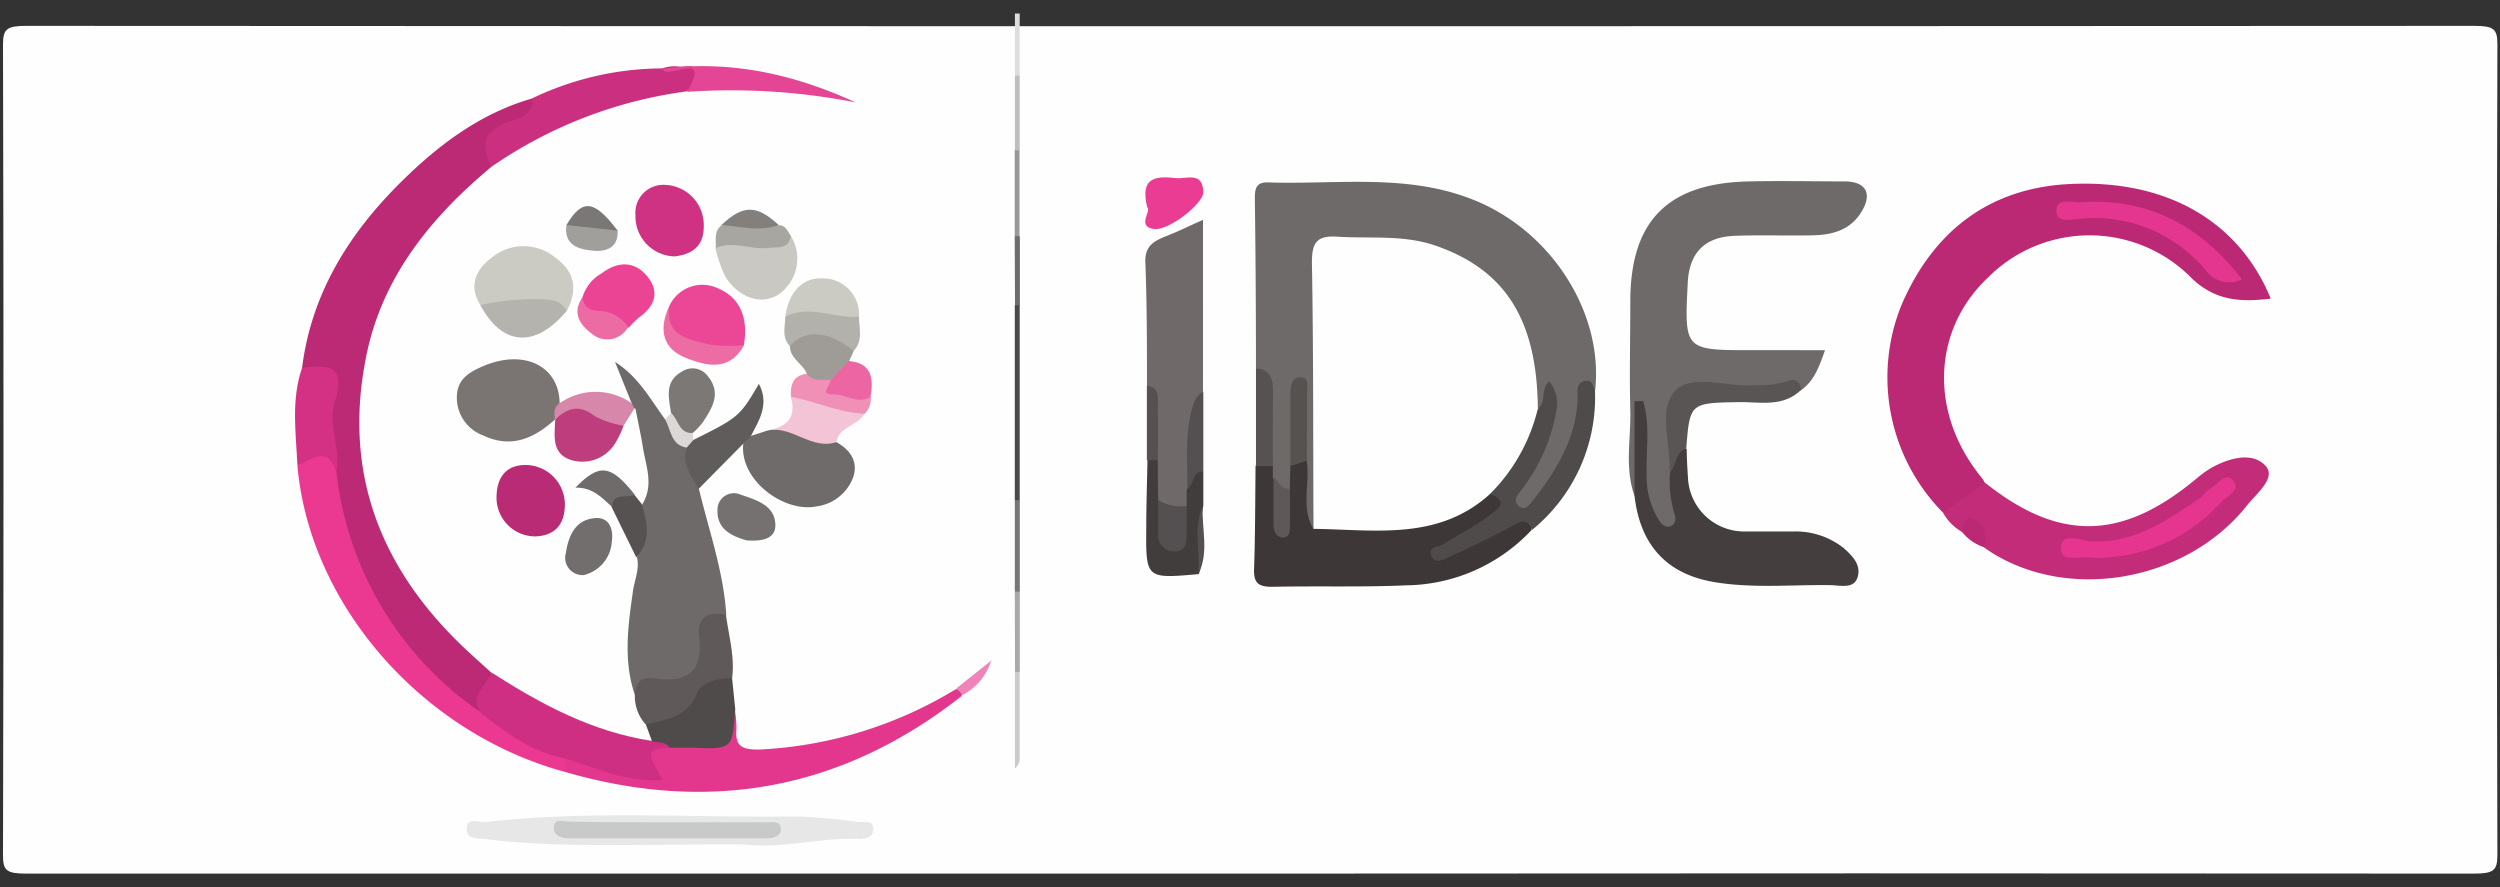 <svg id="Calque_1" data-name="Calque 1" xmlns="http://www.w3.org/2000/svg" viewBox="0 0 249.31 88.5"><rect x="0" y="0" width="249.31" height="88.5" fill="#333333" stroke="none"/><defs><style>.cls-1{fill:#fefefe;}.cls-2{fill:#6f6a6a;}.cls-3{fill:#bb2974;}.cls-4{fill:#bc2a76;}.cls-5{fill:#3d3837;}.cls-6{fill:#c22c79;}.cls-7{fill:#443f3e;}.cls-8{fill:#6f6969;}.cls-9{fill:#eb3992;}.cls-10{fill:#e2378d;}.cls-11{fill:#cf2f82;}.cls-12{fill:#504b4b;}.cls-13{fill:#cb3080;}.cls-14{fill:#7a7473;}.cls-15{fill:#e7e7e7;}.cls-16{fill:#706b6b;}.cls-17{fill:#5f5959;}.cls-18{fill:#cbcbc3;}.cls-19{fill:#b92b74;}.cls-20{fill:#cf3282;}.cls-21{fill:#ec4797;}.cls-22{fill:#d43185;}.cls-23{fill:#c9c8c2;}.cls-24{fill:#403d3c;}.cls-25{fill:#e44594;}.cls-26{fill:#595554;}.cls-27{fill:#5f5c5b;}.cls-28{fill:#eb4495;}.cls-29{fill:#be3d7d;}.cls-30{fill:#b5b3ae;}.cls-31{fill:#eb3c93;}.cls-32{fill:#7c7876;}.cls-33{fill:#f2c4d5;}.cls-34{fill:#767171;}.cls-35{fill:#9f9c98;}.cls-36{fill:#736e6e;}.cls-37{fill:#cbcac3;}.cls-38{fill:#b2b1ac;}.cls-39{fill:#575252;}.cls-40{fill:#d787a9;}.cls-41{fill:#ed6ca4;}.cls-42{fill:#f190b7;}.cls-43{fill:#a8a6a1;}.cls-44{fill:#565252;}.cls-45{fill:#544f50;}.cls-46{fill:#ed65a2;}.cls-47{fill:#ec6ba3;}.cls-48{fill:#6f6b6b;}.cls-49{fill:#4a4a4a;}.cls-50{fill:#a09f9b;}.cls-51{fill:#555151;}.cls-52{fill:#827f7d;}.cls-53{fill:#7a7776;}.cls-54{fill:#cbcbcb;}.cls-55{fill:#777;}.cls-56{fill:#989898;}.cls-57{fill:#a8a8a8;}.cls-58{fill:#dcd8d8;}.cls-59{fill:#bebebe;}.cls-60{fill:#f083b7;}.cls-61{fill:#ddd;}.cls-62{fill:#6d6d6d;}.cls-63{fill:#56524f;}.cls-64{fill:#5f5858;}.cls-65{fill:#e4368e;}.cls-66{fill:#e6358f;}.cls-67{fill:#c8caca;}</style></defs><path class="cls-1" d="M124.65,87.12q-61,0-122,0c-2,0-2.36-.3-2.35-1.85q.1-40.43,0-80.84c0-1.55.38-1.85,2.34-1.85q122,.07,244.06,0c2,0,2.35.3,2.35,1.85q-.12,40.41,0,80.84c0,1.55-.39,1.85-2.35,1.85Q185.66,87.07,124.65,87.12Z"/><path class="cls-2" d="M125.25,36.73q0-8.41-.11-16.83c0-.91,0-1.75,1.3-1.71,7.08.24,14.29-1,21.12,2,7.46,3.28,12.39,11.3,11.5,18.86-1.23,0-.95,1-1.06,1.64a18.37,18.37,0,0,1-3.95,8.76c-.68.84-1.36,2.26-2.7,1.39s-.34-2,.27-3a19.42,19.42,0,0,0,3-7.72c-.62.13-1.19,1.3-1.78.06a4,4,0,0,1-.33-2c.78-6.67-6.12-13.45-13.66-13.79-8.41-.38-7-.34-7,6.32-.07,6.1,0,12.2,0,18.3,0,1.3.25,2.71-.89,3.76-1.67-.63-1.21-2.13-1.32-3.37a22.91,22.91,0,0,1,0-3.1c0-2.12.07-4.25,0-6.37-.18,2.15,0,4.32-.1,6.48a3.66,3.66,0,0,1-.58,2.21c-1.25.76-1.77-.13-2.31-1a4.55,4.55,0,0,1-.34-1.41c-.14-2.23,0-4.48-.09-6.71A3.57,3.57,0,0,0,125.25,36.73Z"/><path class="cls-3" d="M193.76,51.12a19.21,19.21,0,0,1-4.17-20.62c3.13-7.35,8.7-11.77,16.86-12.15,9.65-.46,16.83,3.72,20,11.43-2.94.36-5.48.25-7.85-2a14.28,14.28,0,0,0-20.31-.14c-5.66,5.3-5.91,13.67-.61,20.07a4.85,4.85,0,0,1,.29.49C197.16,50,196,51.34,193.76,51.12Z"/><path class="cls-4" d="M30.12,36.73c.92-7.49,4.73-13.51,9.94-18.65,3.7-3.65,7.86-6.78,13-8.26.56,1.21.44,1.9-1.21,2.51A3.92,3.92,0,0,0,49,16.64c-6.13,5.11-11,11.13-12.53,19.15C34.19,47.46,38.13,57.06,46.71,65c.77.71,1.54,1.4,2.31,2.1a7.41,7.41,0,0,1-1.37,4.16c-4.11-1.47-6.42-4.94-8.78-8.21A32.4,32.4,0,0,1,32.81,47c0-2.61-.73-5.19-.14-7.84C33.1,37.16,31,37.53,30.12,36.73Z"/><path class="cls-2" d="M163,49.45c-1-2.79-.35-5.67-.42-8.5-.09-3.62,0-7.24,0-10.86,0-8.09,3.75-11.85,11.9-12,3.14-.07,6.29,0,9.44,0,2.15,0,2.85,1.2,1.7,3.06s-3,2.29-4.95,2.32c-2.57.05-5.15-.05-7.72.05-3,.12-4.5,1.74-4.64,4.69-.34,6.71-.34,6.71,6.39,6.71H182c-.61,1.71-1.1,3.09-2.41,4a85.9,85.9,0,0,1-10.52.38c-1.39,0-1.83.67-1.8,1.94,0,1.91-.06,3.82,0,5.72a37.65,37.65,0,0,0,.29,4c.07.76,0,1.62-.82,1.95s-1.62-.3-2.15-1a5.2,5.2,0,0,1-1-3.22c0-1.75,0-3.51,0-5C163.21,45.39,164.34,47.55,163,49.45Z"/><path class="cls-2" d="M63,40.23l-1.67-4.14c2.39,1.52,3.53,3.75,5,5.73,1.13.68,1.53,2,2.37,2.86.3,1.37,1.08,2.62,1,4.07,1,4.18,2.46,8.25,2.73,12.59a3.76,3.76,0,0,0-2,3.74c0,2.19-1.16,3.33-3.35,3.28a6,6,0,0,0-3.72,1.09c-1.23-3.49-.74-7-.23-10.55.16-1.1.67-2.17.39-3.32.41-1.75-.16-3.6.55-5.32,1.2-2,.27-3.94,0-5.91-.2-1.2-.47-2.4-.7-3.6A.43.43,0,0,1,63,40.23Z"/><path class="cls-5" d="M126.93,46.48l0,1.12a10.43,10.43,0,0,1,.84,3.85c.25-.92.06-2,.85-2.71l.06-2.26c.39-.62.78-1.28,1.62-.55.38,2.26-.61,4.64.67,6.81,1.3-1.08,2.88-.86,4.34-.75A20.31,20.31,0,0,0,148,49c2.25-.36,2.33.79,1.37,2.24-1.19,1.78-3.17,2.59-5.27,3.67,2.44-.77,4.22-2.25,6.3-3.06,1-.4,2.27-1,2.34,1a17.4,17.4,0,0,1-12.44,5.52c-4.48.2-9,.05-13.45.15-1.35,0-1.84-.38-1.79-1.77.12-3.43.11-6.86.15-10.29A1.16,1.16,0,0,1,126.93,46.48Z"/><path class="cls-6" d="M193.76,51.12,198,48.17c7.37,5.86,13.61,5.74,21-.41a11.36,11.36,0,0,1,1.35-1c1.82-1.07,4.21-1.76,5.56-.33,1.16,1.22-.92,2.8-1.85,4-6.2,7.79-18.39,9.7-26.17,4.19-.58-.78-.63-2.3-2.25-1.58A5.05,5.05,0,0,1,193.76,51.12Z"/><path class="cls-7" d="M163,49.45V40h.86c.73,2.38.27,4.87.35,7.31a8.25,8.25,0,0,0,1.22,4.56c.25.36.61.8,1.16.6s.54-.81.4-1.21a11.06,11.06,0,0,1-.44-4.2c.66-.68-.28-2.53,1.66-2.29,0,1,.06,1.89.12,2.84A5.61,5.61,0,0,0,174,53c1.61,0,3.23,0,4.84,0a7.73,7.73,0,0,1,5,1.64c.87.77,1.78,1.67,1.41,2.91s-1.78.81-2.72.8c-3.79-.05-7.6.33-11.38-.27C166.3,57.33,163.58,54.45,163,49.45Z"/><path class="cls-8" d="M114.38,38.45c0-4.09,0-8.17-.16-12.25-.08-1.81,1-2.22,2.3-2.74s2.21-1,3.45-1.53V39.05c-1.12,3.17-.73,6.48-.87,9.74a2.85,2.85,0,0,1-.68,1.85A2.31,2.31,0,0,1,115.2,50c-.49-1.3-.2-2.65-.28-4C114.65,43.48,115.51,40.89,114.38,38.45Z"/><path class="cls-9" d="M33.54,47a33.51,33.51,0,0,0,14.34,24,40.79,40.79,0,0,1,8.85,4.75A1.07,1.07,0,0,1,56.42,77c-14.3-3.84-25.53-16.66-26.76-30.55C31.94,44.17,32.68,44.28,33.54,47Z"/><path class="cls-10" d="M56.42,77l0-1.33c2.24-.67,4.09,1,6.21,1.06.53,0,1,.39,1.9.23-.93-2.49.5-3.14,2.59-3.21.38,0-.09-.07.28,0,2.72.46,4.81-.27,5.87-3a10.89,10.89,0,0,1,.17,2c-.15,1.7.62,2,2.19,2a41.37,41.37,0,0,0,19.65-6c.56-.11.73.14.62.66C84.1,78.69,70.91,81.19,56.42,77Z"/><path class="cls-11" d="M66.78,74.52c-2.33.29-2.33.29-.69,3.28-3.57.22-6.55-1.16-9.62-2.13-3.36-.61-6-2.58-8.59-4.6-1.09-1.75.66-2.69,1.14-4C54,70.26,59.12,73,65,73.88,65.83,73.46,66.59,73.22,66.78,74.52Z"/><path class="cls-12" d="M152.78,52.85c-.37-.84-.75-1.1-1.72-.55-2.14,1.21-4.37,2.25-6.6,3.26-.51.24-1.37.76-1.72-.16s.73-.82,1.2-1.12c1.52-1,3.14-1.77,4.56-2.86.5-.39,2.28-1.37.09-2.16a76.21,76.21,0,0,1,4.77-8.51c.91-.63.19-1.87,1.12-2.73a3.47,3.47,0,0,1,.72,3,18.17,18.17,0,0,1-3.59,8c-.38.46-.73,1-.12,1.47s1-.14,1.36-.55c2.34-3,4.35-6.23,4.48-10.24,0-.64-.19-1.46.66-1.69s.88.52,1.07,1A17.06,17.06,0,0,1,152.78,52.85Z"/><path class="cls-13" d="M49,16.64c-1.13-2.52-.66-3.63,1.9-4.55,1.09-.39,2.32-.67,2.14-2.27a30.29,30.29,0,0,1,13-3,3.61,3.61,0,0,1,1.69-.18c.72.05,1.69-.33,2,.59s-.53,1.48-1.3,1.89A44.49,44.49,0,0,0,49,16.64Z"/><path class="cls-14" d="M55.36,41.82c-2.09,1.89-4.37,2.94-7.18,1.6a4,4,0,0,1-2.62-3.68c-.05-1.92,1.23-2.63,2.65-3.24,4.06-1.72,7.56,0,7.6,3.72a1.8,1.8,0,0,1-.19,1.36Z"/><path class="cls-15" d="M66.72,84.25c-6.09,0-12.19.19-18.26-.57-.81-.11-2,.09-1.92-1.09s1.23-.54,1.91-.62c10.27-1.17,20.58-.4,30.86-.55a54.38,54.38,0,0,1,6.23.55c.61.06,1.57-.25,1.55.74,0,.77-.83,1-1.53.94-3.53-.12-7,.86-10.53.63C72.27,84.1,69.49,84.25,66.72,84.25Z"/><path class="cls-16" d="M83.4,44.09c1.42.77,2.22,2,1.67,3.54a4.52,4.52,0,0,1-3.64,2.87c-3.24.65-7.69-2.6-7.31-6.25a1,1,0,0,1,.77-.78l1.66-.54A9.64,9.64,0,0,1,83.4,44.09Z"/><path class="cls-17" d="M63.31,69.45c0-1.26.52-2,1.87-1.8,3.27.46,5-.53,4.53-4.23-.22-1.74.87-2.56,2.69-2.08.28,2.09.89,4.16.61,6.31a26,26,0,0,0-4.27,3.61,3.51,3.51,0,0,1-4.33,1A4.14,4.14,0,0,1,63.31,69.45Z"/><path class="cls-18" d="M47.9,30.42c-1.28-2.06-.31-3.7,1.29-4.85a5,5,0,0,1,6.33.23c1.88,1.4,2.06,3.22,1,5.22C53.69,30.12,50.72,31.38,47.9,30.42Z"/><path class="cls-19" d="M52,46.39a3.94,3.94,0,0,1,4.33,3.92c0,1.83-.86,3.09-2.88,3.18a3.86,3.86,0,0,1-3.93-3.66C49.46,47.84,50.28,46.56,52,46.39Z"/><path class="cls-20" d="M67.3,25.57a4,4,0,0,1-3.93-4.13,2.79,2.79,0,0,1,3-3,4,4,0,0,1,3.81,4.16C70.19,24.62,68.92,25.37,67.3,25.57Z"/><path class="cls-12" d="M64.41,72.25c2-.53,4.14-.64,5.13-3.17.39-1,2.07-1.51,3.47-1.43.1,1,.21,2,.31,3.07-.27,4-.27,4-4.29,3.85l-2.25,0c-.43-.66-1.15-.5-1.76-.64C64.81,73.33,64.61,72.79,64.41,72.25Z"/><path class="cls-21" d="M66.79,30.43a3.62,3.62,0,0,1,4.82-1.67c2.37,1,3,3.2,2.57,5.66-1.56,1.09-3.21.88-4.9.37C67,34.12,65.8,32.92,66.79,30.43Z"/><path class="cls-22" d="M33.54,47c-.92-2.64-2.48-1.1-3.88-.59-.15-3.25-.64-6.52.46-9.72,3.34-.48,4.22.22,3.25,3.41C32.63,42.58,34.07,44.74,33.54,47Z"/><path class="cls-23" d="M78.86,23.51a4.33,4.33,0,0,1-.53,5.25c-1.65,1.87-4.42,1.32-6-1.17a13.83,13.83,0,0,1-1-2.91c.67-1.14,1.79-.82,2.76-.77A11.85,11.85,0,0,0,78.86,23.51Z"/><path class="cls-24" d="M115.46,45.9c0,1.33,0,2.65.05,4,1,1.07.35,2.74,1.45,3.93,1-1,.37-2.53,1.38-3.35l0-1.69C119,48.3,118,46.29,120,47l0,3.44c-.53,2.24.28,4.58-.45,6.81-5.27.47-5.28.47-5.24-4.58,0-2.28.08-4.55.12-6.82A.7.7,0,0,1,115.46,45.9Z"/><path class="cls-25" d="M68.5,9.16c2.59-4.34-2.06-1.06-2.42-2.3,6.75-.89,13.1.54,19.24,3.35A64.59,64.59,0,0,0,68.5,9.16Z"/><path class="cls-26" d="M168.16,44.75c-1.17.32-.88,1.7-1.66,2.29.1-2.72-1.14-6.16.49-8s5.2-.42,7.9-.63a9.49,9.49,0,0,0,3.34-.4c.77-.33,1.28,0,1.4.85-1.79,1.77-4.06,1.22-6.18,1.24C168.52,40.19,168.52,40.16,168.16,44.75Z"/><path class="cls-27" d="M74.89,43.47l-.77.78-4.45,4.5c-.76-1.27-1.69-2.5-1.21-4.13a.62.62,0,0,1,.65-.73c4.55-2.26,4.67-2.36,6.57-5.61C76.74,40.3,75.72,41.87,74.89,43.47Z"/><path class="cls-28" d="M58.08,29.67A4.07,4.07,0,0,1,60,27.26c1.59-1.22,3.27-1.25,4.55.3s.74,3-.83,4.1a9.39,9.39,0,0,0-1,1c-1.29.09-2.3-.78-3.49-1A1.3,1.3,0,0,1,58.08,29.67Z"/><path class="cls-29" d="M62.19,42.45a10.31,10.31,0,0,1-.83,1.74,3.84,3.84,0,0,1-4.42,1.68c-2-.65-1.61-2.48-1.58-4l0,0C57.27,39.42,58.43,39.52,62.19,42.45Z"/><path class="cls-30" d="M47.9,30.42a25.48,25.48,0,0,1,6.22-.58c1,.05,1.91.15,2.38,1.18C53.37,34.75,50.09,34.52,47.9,30.42Z"/><path class="cls-31" d="M114.4,20.66c-.76-3.11,1-3.09,2.86-2.9,1.07.11,2.7-.71,2.74,1.43,0,1.11-3.45,3.83-4.9,3.65C113.27,22.61,114.9,21,114.4,20.66Z"/><path class="cls-32" d="M66.92,41.18C66.68,39.6,66.23,38,68.1,37a1.88,1.88,0,0,1,2.51.55c1.37,1.69.39,3.16-.54,4.59a7.68,7.68,0,0,1-.94,1C67.29,43.73,67.16,42.4,66.92,41.18Z"/><path class="cls-33" d="M83.4,44.09c-2.49.83-4.41-1.69-6.85-1.16,1.9-.35,2.93-1.29,2.3-3.36,2.73-.66,5.07.4,7.35,1.69C85.56,42.49,83.67,42.49,83.4,44.09Z"/><path class="cls-34" d="M74.45,53.89c-1.46-.43-3-1.1-2.9-3.1a1.64,1.64,0,0,1,2.29-1.47c1.56.54,3.53,1.07,3.48,3.14C77.29,53.79,75.84,54,74.45,53.89Z"/><path class="cls-35" d="M80.46,37.27c-.39-1-1.68-1.5-1.69-2.76a1,1,0,0,1,.3-1.48c1.72-1.2,5.08-.09,6.06,2l-.46,1a2.61,2.61,0,0,1-2,2.31C81.71,38.38,80.64,38.72,80.46,37.27Z"/><path class="cls-36" d="M58.21,57.35a1.73,1.73,0,0,1-1.77-2.24c.25-1.68.93-3.25,2.84-3.44,1.55-.15,1.91,1.19,1.73,2.36A3.65,3.65,0,0,1,58.21,57.35Z"/><path class="cls-37" d="M78.31,31.58c.3-2.2,1.52-3.91,3.71-3.82a3.59,3.59,0,0,1,3.64,3.83C83.21,32.67,80.76,31.74,78.31,31.58Z"/><path class="cls-38" d="M78.31,31.58c2.45-1.26,4.9.23,7.35,0,0,1.16.45,2.4-.53,3.42-2.36-2-4.88-2.23-6.36-.5C77.91,33.64,78.31,32.58,78.31,31.58Z"/><path class="cls-39" d="M126.93,46.48l-1.68,0V36.73c1.55.12,1.71,1.19,1.7,2.42C126.92,41.59,126.93,44,126.93,46.48Z"/><path class="cls-40" d="M62.19,42.45a9.08,9.08,0,0,1-2.86-.94c-1.56-1.23-2.76-.84-4,.36-.06-.62-.15-1.24.47-1.65a6.25,6.25,0,0,1,7.21,0c.08.17.16.35.25.52Z"/><path class="cls-41" d="M66.79,30.43c-.55,3.19,2,3.41,4,3.93a14.35,14.35,0,0,0,3.41.06c-1.48,2.71-3.87,2.06-5.91,1.22C65.92,34.66,65.73,32.61,66.79,30.43Z"/><path class="cls-42" d="M80.46,37.27c.62.84,1.54.57,2.38.62,1,1.33,2.76.87,4,1.69a2.14,2.14,0,0,1-.61,1.68c-2.55-.1-4.88-1.23-7.35-1.69C78.8,38.39,79.07,37.44,80.46,37.27Z"/><path class="cls-43" d="M78.86,23.51c-.19,1.38-1.25,1.09-2.17,1.21-1.77.23-3.52-.74-5.29,0,0-.8-.21-1.65.55-2.26,1.91-.94,3.8-.22,5.7,0C78.38,22.44,78.53,23.07,78.86,23.51Z"/><path class="cls-44" d="M64,50.26c.54,1.85,1,3.69-.55,5.32l-2.45-5c-.24-2.32,1.17-1.49,2.29-1.2Z"/><path class="cls-45" d="M120,47c-1.2,0-.86,1.33-1.59,1.72,0-2.73-.27-5.47.52-8.15A2.26,2.26,0,0,1,120,39.05Z"/><path class="cls-46" d="M86.81,39.58c-1.3.8-2.49-.31-3.8-.26s-.17-.91-.17-1.43L84.67,36C87,36.24,87.12,37.78,86.81,39.58Z"/><path class="cls-47" d="M58.08,29.67c.15,1,.8,1.35,1.77,1.34a3.55,3.55,0,0,1,2.78,1.61,2.36,2.36,0,0,1-3.62.65C57.88,32.44,57,31.23,58.08,29.67Z"/><path class="cls-48" d="M63.31,49.34c-.75.41-2.13-.35-2.29,1.2-1-.92-1.93-1.95-3.64-1.91C59.81,46.15,60.91,46.34,63.31,49.34Z"/><path class="cls-49" d="M101.2,49.88q0-9.72,0-19.44c.16-.27.32-.28.49,0V49.88C101.53,50.16,101.37,50.14,101.2,49.88Z"/><path class="cls-50" d="M61.59,23c.09,1.76-1.22,2.13-2.45,2-1.38-.13-2.94-.51-2.65-2.57A4.59,4.59,0,0,1,61.59,23Z"/><path class="cls-51" d="M115.46,45.9h-1.09q0-3.72,0-7.44c1.37.21,1.08,1.29,1.09,2.17C115.5,42.38,115.47,44.14,115.46,45.9Z"/><path class="cls-52" d="M77.65,22.44c-1.9.7-3.8.13-5.7,0C74.1,20.4,75.46,20.41,77.65,22.44Z"/><path class="cls-53" d="M61.59,23l-5.1-.56C58.06,19.78,59.27,19.91,61.59,23Z"/><path class="cls-54" d="M101.69,67q0,4.26,0,8.52a1.3,1.3,0,0,1-.48,1.11V67C101.39,66.8,101.54,66.82,101.69,67Z"/><path class="cls-55" d="M101.2,49.88h.5V59c-.17.29-.33.27-.5,0Z"/><path class="cls-3" d="M195.62,53c.09-.69.34-1.53,1.14-1.22,1.22.46,1.38,1.6,1.11,2.8A4.78,4.78,0,0,1,195.62,53Z"/><path class="cls-56" d="M101.19,23.57q0-4.29,0-8.57.24-.43.48,0,0,4.28,0,8.57C101.54,23.81,101.37,23.82,101.19,23.57Z"/><path class="cls-57" d="M101.2,59h.5v8h-.24l-.24,0Q101.22,63,101.2,59Z"/><path class="cls-58" d="M66.92,41.18c.75.65.77,2.1,2.21,2,0,.24,0,.48,0,.72l-.65.74c-1.61-.25-1.54-1.78-2.15-2.8Z"/><path class="cls-59" d="M101.69,15h-.48V7.56c.16-.3.32-.29.48,0Z"/><path class="cls-60" d="M96,69.3l-.62-.66,3.47-2.76A5.8,5.8,0,0,1,96,69.3Z"/><path class="cls-61" d="M101.69,7.56l-.24,0-.24,0V1.35h.48Z"/><path class="cls-62" d="M101.19,23.57a4.51,4.51,0,0,1,.52,0q0,3.43,0,6.87h-.49Z"/><path class="cls-45" d="M119.49,57.29c.23-2.27-.52-4.6.45-6.81C119.82,52.75,120.61,55.08,119.49,57.29Z"/><path class="cls-1" d="M153.36,40.75a17.88,17.88,0,0,1-4.77,8.51c-5.17,4.7-11.49,3.55-17.6,3.48-.05-8.85,0-17.7-.16-26.54,0-1.91.4-2.73,2.49-2.6,3.3.22,6.64-.22,9.88.91C150.13,26.93,153.28,31.89,153.36,40.75Z"/><path class="cls-63" d="M130.32,45.93l-1.63.55c0-2.45,0-4.9,0-7.35,0-.69.18-1.5.93-1.51,1,0,.71.94.72,1.54C130.36,41.41,130.33,43.67,130.32,45.93Z"/><path class="cls-64" d="M128.64,48.74c0,1.21,0,2.42,0,3.63,0,.54,0,1.27-.74,1.23-.61,0-.89-.65-.9-1.25,0-1.58,0-3.16,0-4.75C127.54,48,127.76,48.84,128.64,48.74Z"/><path class="cls-65" d="M223.57,27.85A2.86,2.86,0,0,1,220,27a14.41,14.41,0,0,0-12.62-5.18c-.82.05-2.31.52-2.3-.82s1.48-.77,2.33-.83C214.1,19.73,219.34,22.36,223.57,27.85Z"/><path class="cls-66" d="M208.6,55.63c-1-.29-3.06.62-3.08-.93,0-1.71,2-.77,2.94-.72,4.33.25,7.56-2.07,10.88-4.25.38-.25.63-.73,1-.95.76-.41,1.56-1.79,2.37-.84s-.66,1.54-1.23,2.16A16.76,16.76,0,0,1,208.6,55.63Z"/><path class="cls-45" d="M118.34,50.45c0,.95,0,1.89,0,2.83s-.11,1.78-1.33,1.7a1.54,1.54,0,0,1-1.51-1.71c0-1.13,0-2.26,0-3.4A4.25,4.25,0,0,0,118.34,50.45Z"/><path class="cls-67" d="M66.49,82c3.34,0,6.69,0,10,0,.52,0,1.31-.17,1.38.6s-.72,1-1.38,1c-6.59,0-13.17,0-19.76,0-.74,0-1.48-.23-1.51-1,0-1.1,1-.66,1.51-.66C60,82,63.25,82,66.49,82Z"/></svg>